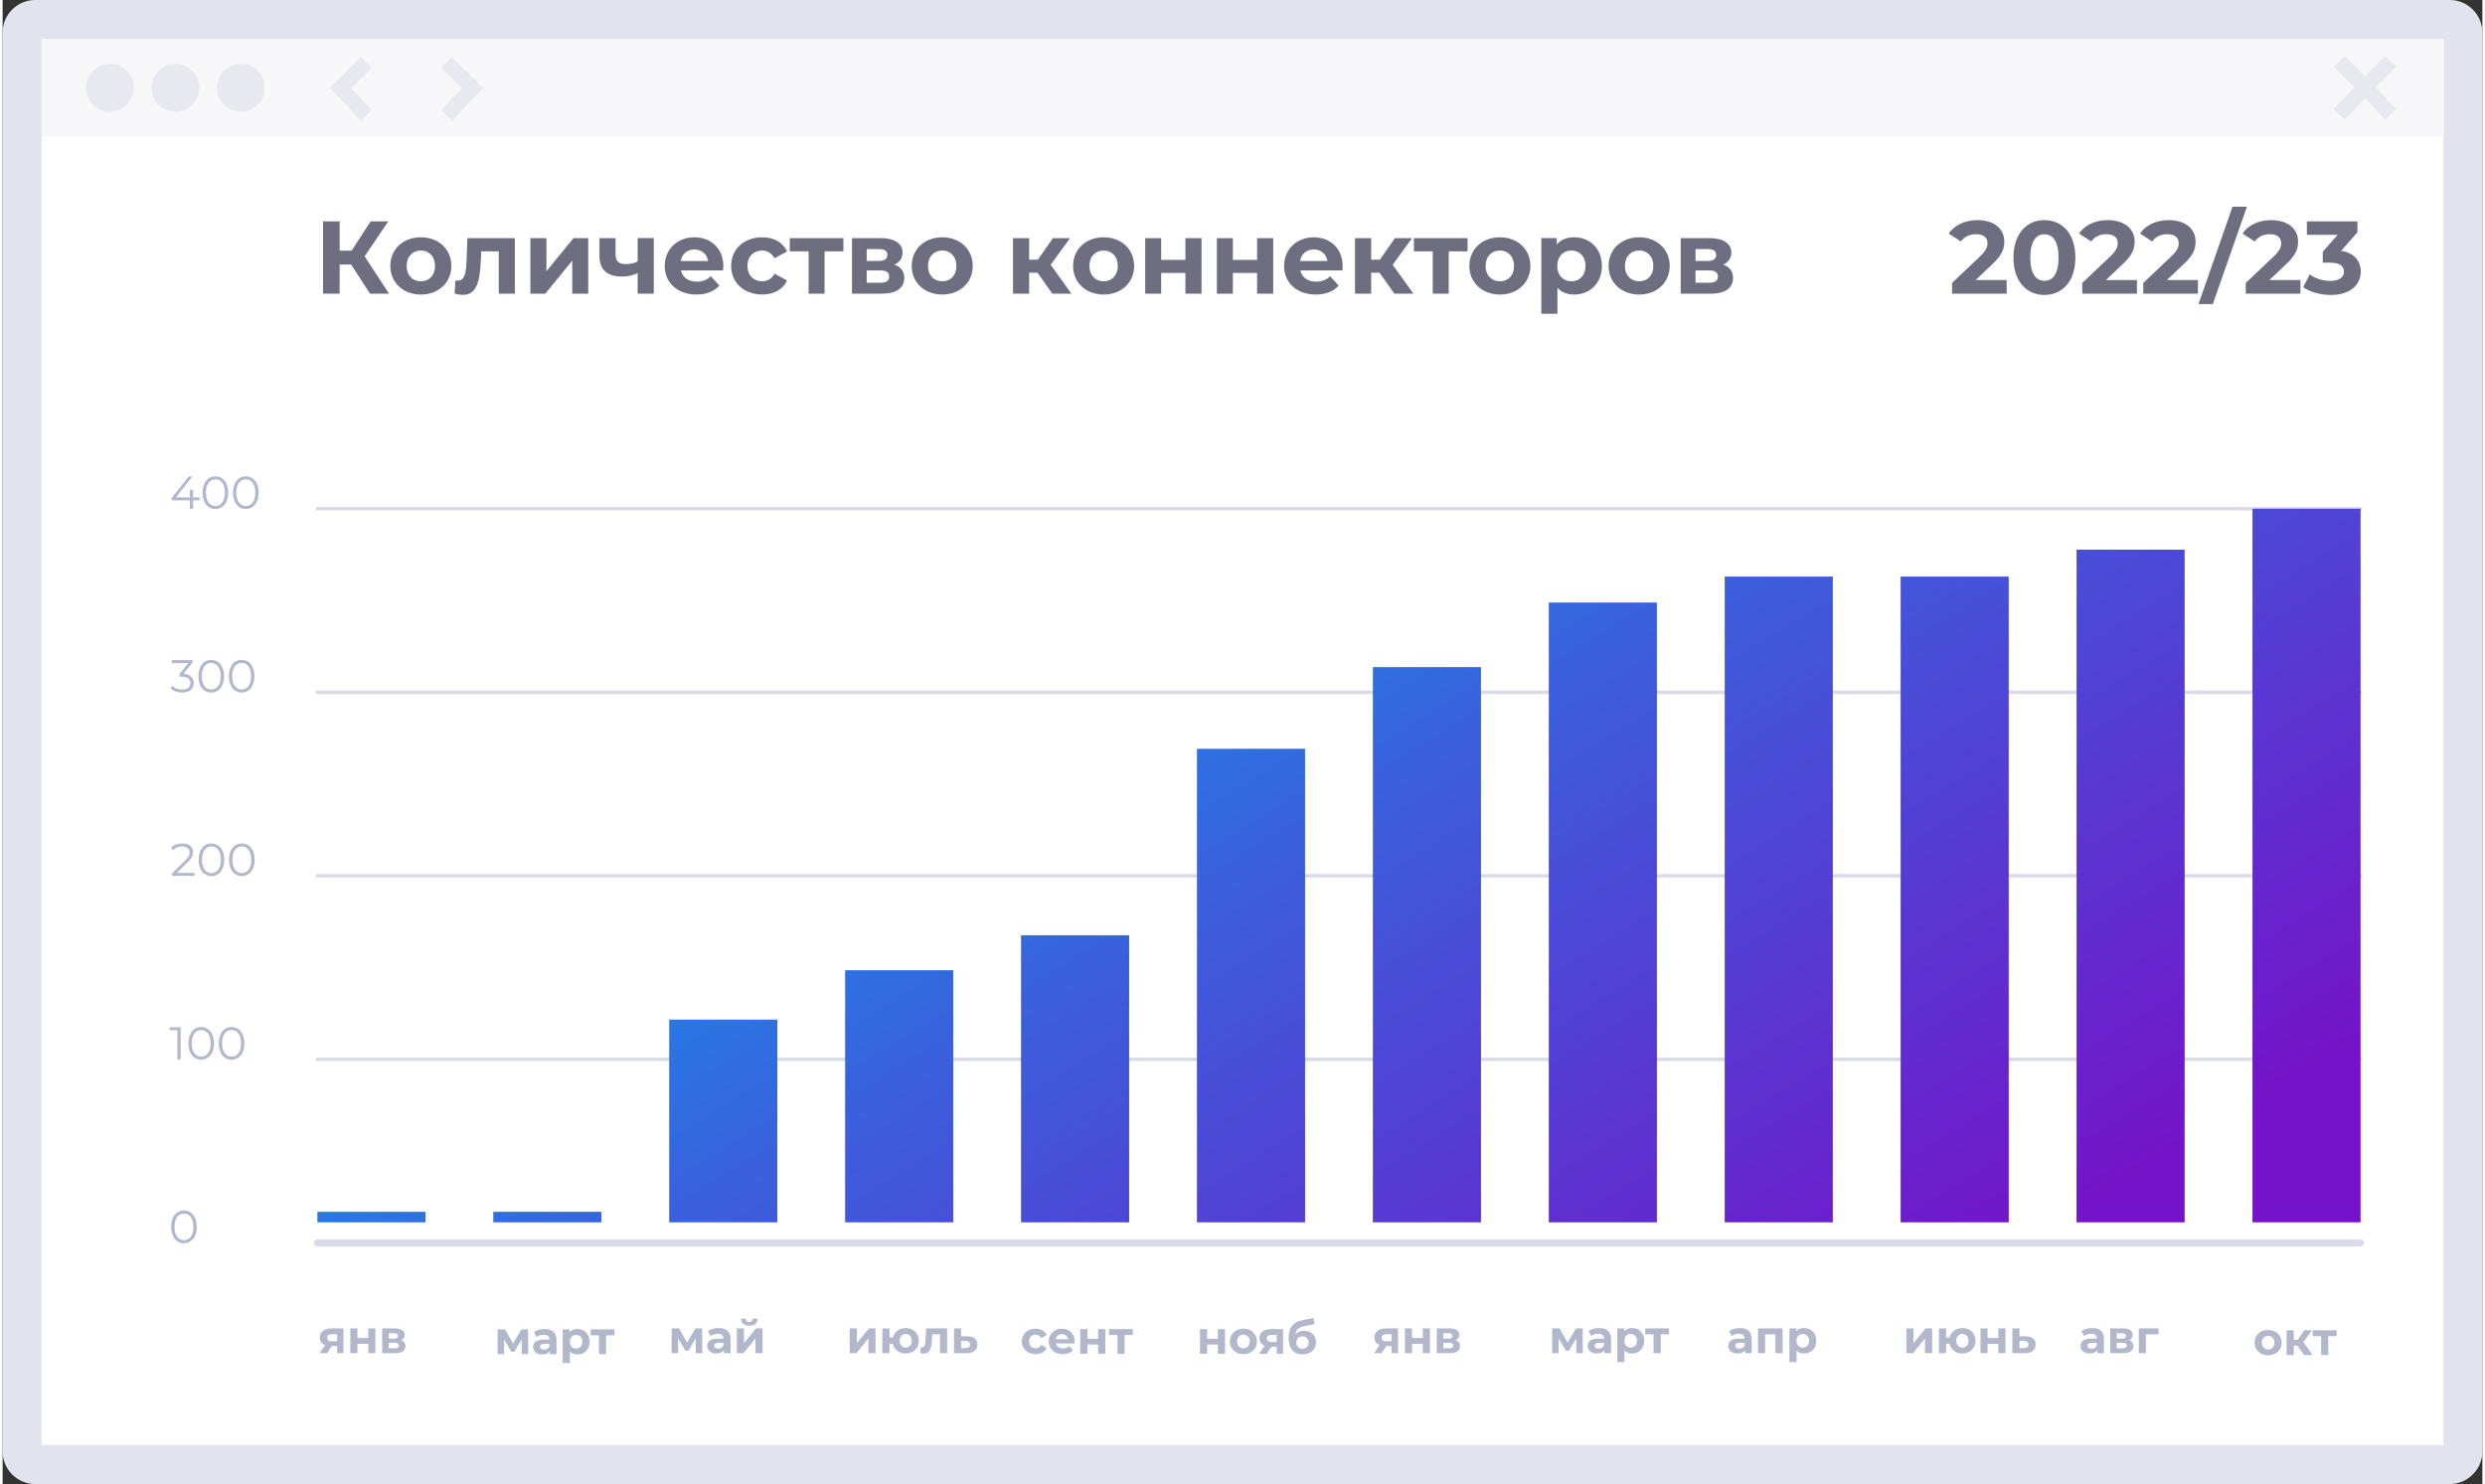 <?xml version="1.0" encoding="UTF-8"?> <!-- Creator: CorelDRAW 2020 (64-Bit) --> <svg xmlns="http://www.w3.org/2000/svg" xmlns:xlink="http://www.w3.org/1999/xlink" xmlns:xodm="http://www.corel.com/coreldraw/odm/2003" xml:space="preserve" width="360px" height="215px" style="shape-rendering:geometricPrecision; text-rendering:geometricPrecision; image-rendering:optimizeQuality; fill-rule:evenodd; clip-rule:evenodd" viewBox="0 0 358.32 214.45"><rect x="0" y="0" width="358.32" height="214.45" fill="#333333" stroke="none"/> <defs> <style type="text/css"> <![CDATA[ .str0 {stroke:#DADAEB;stroke-linecap:round;stroke-linejoin:round;stroke-miterlimit:22.926} .str1 {stroke:#DADAEB;stroke-width:0.5;stroke-linecap:round;stroke-linejoin:round;stroke-miterlimit:22.926} .fil5 {fill:none} .fil1 {fill:white} .fil4 {fill:#6F6D80;fill-rule:nonzero} .fil6 {fill:#B3B7CB;fill-rule:nonzero} .fil0 {fill:#E3E3ED;fill-rule:nonzero} .fil3 {fill:#E8E9EE;fill-rule:nonzero} .fil2 {fill:#F7F7FA;fill-rule:nonzero} .fil7 {fill:url(#id0)} ]]> </style> <linearGradient id="id0" gradientUnits="userSpaceOnUse" x1="227.28" y1="220.62" x2="129.08" y2="61.36"> <stop offset="0" style="stop-opacity:1; stop-color:#7413C9"></stop> <stop offset="0.569" style="stop-opacity:1; stop-color:#3A60DD"></stop> <stop offset="1" style="stop-opacity:1; stop-color:#00ADF2"></stop> </linearGradient> </defs> <g id="Слой_x0020_1">  <g id="_2718052261920"> <path class="fil0" d="M4.7 0l348.92 0c2.59,0 4.7,2.13 4.7,4.7l0 205.05c0,2.57 -2.13,4.7 -4.7,4.7l-348.92 0c-2.57,0 -4.7,-2.11 -4.7,-4.7l0 -205.05c0,-2.59 2.11,-4.7 4.7,-4.7z"></path> <polygon class="fil1" points="5.64,5.64 352.69,5.64 352.69,208.81 5.64,208.81 "></polygon> <polygon class="fil2" points="5.64,19.74 352.69,19.74 352.69,5.64 5.64,5.64 "></polygon> <path class="fil3" d="M18.98 12.69c0,-1.91 -1.55,-3.46 -3.46,-3.46 -1.91,0 -3.46,1.55 -3.46,3.46 0,1.91 1.55,3.46 3.46,3.46 1.91,0 3.46,-1.55 3.46,-3.46z"></path> <path class="fil3" d="M28.43 12.69c0,-1.91 -1.55,-3.46 -3.46,-3.46 -1.91,0 -3.46,1.55 -3.46,3.46 0,1.91 1.55,3.46 3.46,3.46 1.91,0 3.46,-1.55 3.46,-3.46z"></path> <path class="fil3" d="M37.88 12.69c0,-1.91 -1.54,-3.46 -3.46,-3.46 -1.91,0 -3.45,1.55 -3.45,3.46 0,1.91 1.54,3.46 3.45,3.46 1.92,0 3.46,-1.55 3.46,-3.46z"></path> <polygon class="fil3" points="53.34,9.8 50.37,12.76 53.35,15.91 51.74,17.43 47.28,12.71 51.78,8.23 "></polygon> <polygon class="fil3" points="345.88,9.66 342.91,12.62 345.89,15.77 344.29,17.29 341.37,14.2 338.44,17.29 336.84,15.77 339.82,12.62 336.85,9.66 338.41,8.09 341.37,11.03 344.32,8.09 "></polygon> <polygon class="fil3" points="63.38,9.8 66.35,12.76 63.37,15.91 64.97,17.43 69.44,12.71 64.94,8.23 "></polygon> <path class="fil4" d="M53.09 42.44l2.75 0 -3.53 -5.4 3.42 -5.05 -2.55 0 -2.75 4.23 -1.73 0 0 -4.23 -2.4 0 0 10.45 2.4 0 0 -4.21 1.67 0 2.72 4.21zm7.35 0.12c2.55,0 4.4,-1.72 4.4,-4.13 0,-2.42 -1.85,-4.14 -4.4,-4.14 -2.56,0 -4.42,1.72 -4.42,4.14 0,2.41 1.86,4.13 4.42,4.13zm0 -1.91c-1.17,0 -2.06,-0.83 -2.06,-2.22 0,-1.39 0.89,-2.23 2.06,-2.23 1.16,0 2.04,0.84 2.04,2.23 0,1.39 -0.88,2.22 -2.04,2.22zm6.72 -6.24l-0.12 3.23c-0.08,1.52 -0.17,2.91 -1.27,2.91 -0.1,0 -0.22,-0.02 -0.34,-0.03l-0.12 1.91c0.46,0.12 0.85,0.18 1.21,0.18 1.98,0 2.45,-2 2.57,-4.87l0.07 -1.42 2.53 0 0 6.12 2.33 0 0 -8.03 -6.86 0zm9.1 8.03l2.15 0 3.9 -4.78 0 4.78 2.31 0 0 -8.03 -2.13 0 -3.91 4.78 0 -4.78 -2.32 0 0 8.03zm15.5 -8.03l0 3.37c-0.52,0.26 -1.1,0.39 -1.72,0.39 -0.92,0 -1.47,-0.39 -1.47,-1.39l0 -2.37 -2.33 0 0 2.52c0,2.11 1.16,3.03 3.28,3.03 0.88,0 1.61,-0.19 2.24,-0.5l0 2.98 2.33 0 0 -8.03 -2.33 0zm12.38 4.05c0,-2.59 -1.82,-4.17 -4.18,-4.17 -2.45,0 -4.29,1.73 -4.29,4.14 0,2.39 1.81,4.13 4.59,4.13 1.44,0 2.56,-0.45 3.31,-1.3l-1.24 -1.34c-0.55,0.52 -1.16,0.78 -2.01,0.78 -1.23,0 -2.08,-0.62 -2.3,-1.62l6.07 0c0.02,-0.19 0.05,-0.44 0.05,-0.62zm-4.17 -2.41c1.05,0 1.81,0.66 1.97,1.67l-3.95 0c0.16,-1.02 0.92,-1.67 1.98,-1.67zm9.78 6.51c1.69,0 3.02,-0.74 3.6,-2.03l-1.81 -0.98c-0.43,0.77 -1.07,1.1 -1.8,1.1 -1.18,0 -2.11,-0.82 -2.11,-2.22 0,-1.41 0.93,-2.23 2.11,-2.23 0.73,0 1.37,0.35 1.8,1.11l1.81 -0.97c-0.58,-1.32 -1.91,-2.05 -3.6,-2.05 -2.61,0 -4.48,1.72 -4.48,4.14 0,2.41 1.87,4.13 4.48,4.13zm11.74 -8.15l-7.75 0 0 1.91 2.72 0 0 6.12 2.31 0 0 -6.12 2.72 0 0 -1.91zm7.37 3.84c0.75,-0.35 1.18,-0.96 1.18,-1.76 0,-1.32 -1.19,-2.08 -3.21,-2.08l-4.1 0 0 8.03 4.28 0c2.21,0 3.27,-0.86 3.27,-2.28 0,-0.96 -0.48,-1.6 -1.42,-1.91zm-4 -2.26l1.76 0c0.81,0 1.23,0.27 1.23,0.85 0,0.57 -0.42,0.87 -1.23,0.87l-1.76 0 0 -1.72zm1.96 4.87l-1.96 0 0 -1.78 2 0c0.85,0 1.24,0.29 1.24,0.9 0,0.6 -0.43,0.88 -1.28,0.88zm8.96 1.7c2.55,0 4.4,-1.72 4.4,-4.13 0,-2.42 -1.85,-4.14 -4.4,-4.14 -2.56,0 -4.42,1.72 -4.42,4.14 0,2.41 1.86,4.13 4.42,4.13zm0 -1.91c-1.17,0 -2.06,-0.83 -2.06,-2.22 0,-1.39 0.89,-2.23 2.06,-2.23 1.16,0 2.04,0.84 2.04,2.23 0,1.39 -0.88,2.22 -2.04,2.22zm15.91 1.79l2.75 0 -3 -4.18 2.8 -3.85 -2.47 0 -2.18 3.12 -1.26 0 0 -3.12 -2.33 0 0 8.03 2.33 0 0 -3.04 1.21 0 2.15 3.04zm7.41 0.12c2.55,0 4.4,-1.72 4.4,-4.13 0,-2.42 -1.85,-4.14 -4.4,-4.14 -2.56,0 -4.42,1.72 -4.42,4.14 0,2.41 1.86,4.13 4.42,4.13zm0 -1.91c-1.17,0 -2.06,-0.83 -2.06,-2.22 0,-1.39 0.89,-2.23 2.06,-2.23 1.16,0 2.04,0.84 2.04,2.23 0,1.39 -0.88,2.22 -2.04,2.22zm6 1.79l2.31 0 0 -3 3.5 0 0 3 2.33 0 0 -8.03 -2.33 0 0 3.14 -3.5 0 0 -3.14 -2.31 0 0 8.03zm10.36 0l2.31 0 0 -3 3.5 0 0 3 2.33 0 0 -8.03 -2.33 0 0 3.14 -3.5 0 0 -3.14 -2.31 0 0 8.03zm18.17 -3.98c0,-2.59 -1.82,-4.17 -4.18,-4.17 -2.45,0 -4.28,1.73 -4.28,4.14 0,2.39 1.8,4.13 4.58,4.13 1.45,0 2.57,-0.45 3.31,-1.3l-1.24 -1.34c-0.55,0.52 -1.16,0.78 -2.01,0.78 -1.23,0 -2.08,-0.62 -2.3,-1.62l6.08 0c0.01,-0.19 0.04,-0.44 0.04,-0.62zm-4.17 -2.41c1.05,0 1.81,0.66 1.98,1.67l-3.96 0c0.16,-1.02 0.92,-1.67 1.98,-1.67zm11.65 6.39l2.75 0 -3 -4.18 2.8 -3.85 -2.47 0 -2.18 3.12 -1.26 0 0 -3.12 -2.33 0 0 8.03 2.33 0 0 -3.04 1.21 0 2.15 3.04zm10.57 -8.03l-7.75 0 0 1.91 2.72 0 0 6.12 2.31 0 0 -6.12 2.72 0 0 -1.91zm4.68 8.15c2.55,0 4.4,-1.72 4.4,-4.13 0,-2.42 -1.85,-4.14 -4.4,-4.14 -2.56,0 -4.42,1.72 -4.42,4.14 0,2.41 1.86,4.13 4.42,4.13zm0 -1.91c-1.17,0 -2.07,-0.83 -2.07,-2.22 0,-1.39 0.9,-2.23 2.07,-2.23 1.16,0 2.04,0.84 2.04,2.23 0,1.39 -0.88,2.22 -2.04,2.22zm10.73 -6.36c-1.07,0 -1.94,0.34 -2.52,1.05l0 -0.93 -2.23 0 0 10.93 2.33 0 0 -3.75c0.6,0.66 1.42,0.97 2.42,0.97 2.25,0 4,-1.61 4,-4.13 0,-2.53 -1.75,-4.14 -4,-4.14zm-0.4 6.36c-1.17,0 -2.05,-0.83 -2.05,-2.22 0,-1.39 0.88,-2.23 2.05,-2.23 1.16,0 2.04,0.84 2.04,2.23 0,1.39 -0.88,2.22 -2.04,2.22zm9.79 1.91c2.55,0 4.41,-1.72 4.41,-4.13 0,-2.42 -1.86,-4.14 -4.41,-4.14 -2.55,0 -4.42,1.72 -4.42,4.14 0,2.41 1.87,4.13 4.42,4.13zm0 -1.91c-1.16,0 -2.06,-0.83 -2.06,-2.22 0,-1.39 0.9,-2.23 2.06,-2.23 1.17,0 2.05,0.84 2.05,2.23 0,1.39 -0.88,2.22 -2.05,2.22zm12.14 -2.4c0.75,-0.35 1.18,-0.96 1.18,-1.76 0,-1.32 -1.2,-2.08 -3.21,-2.08l-4.11 0 0 8.03 4.29 0c2.21,0 3.27,-0.86 3.27,-2.28 0,-0.96 -0.48,-1.6 -1.42,-1.91zm-4 -2.26l1.76 0c0.81,0 1.22,0.27 1.22,0.85 0,0.57 -0.41,0.87 -1.22,0.87l-1.76 0 0 -1.72zm1.95 4.87l-1.95 0 0 -1.78 2 0c0.85,0 1.24,0.29 1.24,0.9 0,0.6 -0.43,0.88 -1.29,0.88z"></path> <path class="fil4" d="M285.09 40.47l2.4 -2.27c1.47,-1.36 1.75,-2.28 1.75,-3.3 0,-1.89 -1.55,-3.09 -3.88,-3.09 -1.88,0 -3.35,0.76 -4.15,1.94l1.76 1.14c0.51,-0.7 1.27,-1.05 2.17,-1.05 1.1,0 1.67,0.48 1.67,1.3 0,0.51 -0.17,1.05 -1.09,1.93l-4.03 3.81 0 1.56 7.89 0 0 -1.97 -4.49 0zm9.94 2.15c2.59,0 4.48,-1.95 4.48,-5.4 0,-3.45 -1.89,-5.41 -4.48,-5.41 -2.56,0 -4.47,1.96 -4.47,5.41 0,3.45 1.91,5.4 4.47,5.4zm0 -2.04c-1.19,0 -2.03,-0.99 -2.03,-3.36 0,-2.38 0.84,-3.36 2.03,-3.36 1.21,0 2.05,0.98 2.05,3.36 0,2.37 -0.84,3.36 -2.05,3.36zm8.89 -0.11l2.4 -2.27c1.46,-1.36 1.75,-2.28 1.75,-3.3 0,-1.89 -1.55,-3.09 -3.88,-3.09 -1.88,0 -3.35,0.76 -4.15,1.94l1.76 1.14c0.51,-0.7 1.27,-1.05 2.16,-1.05 1.11,0 1.67,0.48 1.67,1.3 0,0.51 -0.16,1.05 -1.09,1.93l-4.03 3.81 0 1.56 7.9 0 0 -1.97 -4.49 0zm8.81 0l2.4 -2.27c1.46,-1.36 1.75,-2.28 1.75,-3.3 0,-1.89 -1.56,-3.09 -3.88,-3.09 -1.89,0 -3.35,0.76 -4.15,1.94l1.76 1.14c0.5,-0.7 1.27,-1.05 2.16,-1.05 1.11,0 1.67,0.48 1.67,1.3 0,0.51 -0.16,1.05 -1.09,1.93l-4.03 3.81 0 1.56 7.9 0 0 -1.97 -4.49 0zm4.57 3.47l2.07 0 4.93 -14.07 -2.08 0 -4.92 14.07zm10.24 -3.47l2.4 -2.27c1.46,-1.36 1.75,-2.28 1.75,-3.3 0,-1.89 -1.55,-3.09 -3.88,-3.09 -1.88,0 -3.35,0.76 -4.15,1.94l1.76 1.14c0.51,-0.7 1.27,-1.05 2.16,-1.05 1.11,0 1.67,0.48 1.67,1.3 0,0.51 -0.16,1.05 -1.09,1.93l-4.03 3.81 0 1.56 7.9 0 0 -1.97 -4.49 0zm10.37 -4.22l2.36 -2.69 0 -1.57 -7.31 0 0 1.94 4.45 0 -2.15 2.44 0 1.59 1.1 0c1.38,0 1.96,0.5 1.96,1.29 0,0.85 -0.75,1.34 -1.96,1.34 -1.09,0 -2.19,-0.34 -2.98,-0.94l-0.95 1.85c1.02,0.72 2.53,1.12 3.99,1.12 2.97,0 4.33,-1.61 4.33,-3.37 0,-1.54 -0.95,-2.71 -2.84,-3z"></path> <line class="fil5 str0" x1="45.48" y1="179.61" x2="340.72" y2="179.61"></line> <line class="fil5 str1" x1="45.48" y1="153.08" x2="340.72" y2="153.08"></line> <line class="fil5 str1" x1="45.48" y1="126.56" x2="340.72" y2="126.56"></line> <line class="fil5 str1" x1="45.48" y1="100.04" x2="340.72" y2="100.04"></line> <line class="fil5 str1" x1="45.48" y1="73.51" x2="340.72" y2="73.51"></line> <path class="fil6" d="M47.55 191.96c-1.05,0 -1.71,0.46 -1.71,1.31 0,0.53 0.27,0.9 0.76,1.09l-0.81 1.17 1.1 0 0.68 -1.02 0.76 0 0 1.02 0.92 0 0 -3.57 -1.7 0zm0.02 0.84l0.76 0 0 1.02 -0.78 0c-0.43,0 -0.65,-0.15 -0.65,-0.51 0,-0.36 0.23,-0.51 0.67,-0.51zm2.67 2.73l1.03 0 0 -1.33 1.56 0 0 1.33 1.03 0 0 -3.57 -1.03 0 0 1.39 -1.56 0 0 -1.39 -1.03 0 0 3.57zm7.34 -1.86c0.33,-0.16 0.52,-0.43 0.52,-0.79 0,-0.58 -0.53,-0.92 -1.43,-0.92l-1.82 0 0 3.57 1.9 0c0.99,0 1.46,-0.38 1.46,-1.02 0,-0.42 -0.21,-0.7 -0.63,-0.84zm-1.78 -1.01l0.78 0c0.36,0 0.55,0.12 0.55,0.38 0,0.25 -0.19,0.39 -0.55,0.39l-0.78 0 0 -0.77zm0.87 2.17l-0.87 0 0 -0.79 0.89 0c0.38,0 0.55,0.12 0.55,0.4 0,0.26 -0.19,0.39 -0.57,0.39z"></path> <path class="fil6" d="M75.94 195.67l-0.01 -3.57 -0.97 0 -1.21 2.06 -1.14 -2.06 -1.09 0 0 3.57 0.94 0 0 -2.14 1.04 1.8 0.44 0 1.07 -1.8 0 2.14 0.93 0zm2.38 -3.62c-0.57,0 -1.15,0.15 -1.54,0.43l0.37 0.72c0.26,-0.2 0.65,-0.33 1.03,-0.33 0.56,0 0.82,0.26 0.82,0.7l-0.82 0c-1.09,0 -1.53,0.44 -1.53,1.07 0,0.62 0.49,1.08 1.33,1.08 0.53,0 0.9,-0.17 1.09,-0.49l0 0.44 0.97 0 0 -2.04c0,-1.08 -0.63,-1.58 -1.72,-1.58zm-0.08 2.98c-0.37,0 -0.58,-0.18 -0.58,-0.43 0,-0.24 0.15,-0.42 0.63,-0.42l0.71 0 0 0.36c-0.12,0.33 -0.42,0.49 -0.76,0.49zm4.8 -2.98c-0.47,0 -0.86,0.15 -1.12,0.46l0 -0.41 -0.99 0 0 4.86 1.04 0 0 -1.67c0.26,0.29 0.63,0.43 1.07,0.43 1.01,0 1.78,-0.71 1.78,-1.83 0,-1.13 -0.77,-1.84 -1.78,-1.84zm-0.18 2.82c-0.51,0 -0.9,-0.37 -0.9,-0.98 0,-0.62 0.39,-0.99 0.9,-0.99 0.52,0 0.91,0.37 0.91,0.99 0,0.61 -0.39,0.98 -0.91,0.98zm5.55 -2.77l-3.44 0 0 0.85 1.2 0 0 2.72 1.03 0 0 -2.72 1.21 0 0 -0.85z"></path> <path class="fil6" d="M101.1 195.53l-0.02 -3.57 -0.96 0 -1.22 2.06 -1.14 -2.06 -1.08 0 0 3.57 0.93 0 0 -2.14 1.05 1.8 0.43 0 1.07 -1.8 0 2.14 0.94 0zm2.37 -3.62c-0.57,0 -1.15,0.15 -1.54,0.43l0.38 0.72c0.25,-0.2 0.65,-0.33 1.02,-0.33 0.56,0 0.83,0.26 0.83,0.7l-0.83 0c-1.08,0 -1.53,0.44 -1.53,1.07 0,0.62 0.5,1.08 1.33,1.08 0.53,0 0.9,-0.17 1.09,-0.49l0 0.44 0.97 0 0 -2.04c0,-1.08 -0.63,-1.58 -1.72,-1.58zm-0.08 2.98c-0.36,0 -0.58,-0.18 -0.58,-0.43 0,-0.24 0.15,-0.42 0.64,-0.42l0.71 0 0 0.36c-0.12,0.33 -0.42,0.49 -0.77,0.49zm4.5 -3.32c0.77,0 1.17,-0.33 1.18,-1.02l-0.69 0c0,0.3 -0.18,0.49 -0.5,0.49 -0.33,0 -0.48,-0.19 -0.49,-0.49l-0.68 0c0.01,0.69 0.4,1.02 1.18,1.02zm-1.8 3.96l0.96 0 1.73 -2.12 0 2.12 1.03 0 0 -3.57 -0.95 0 -1.74 2.12 0 -2.12 -1.03 0 0 3.57z"></path> <path class="fil6" d="M122.41 195.53l0.96 0 1.73 -2.12 0 2.12 1.03 0 0 -3.57 -0.95 0 -1.74 2.12 0 -2.12 -1.03 0 0 3.57zm8.09 -3.62c-0.94,0 -1.65,0.54 -1.85,1.36l-0.5 0 0 -1.31 -1.03 0 0 3.57 1.03 0 0 -1.36 0.49 0c0.18,0.84 0.9,1.41 1.86,1.41 1.1,0 1.9,-0.76 1.9,-1.83 0,-1.09 -0.8,-1.84 -1.9,-1.84zm0 2.82c-0.5,0 -0.88,-0.37 -0.88,-0.98 0,-0.63 0.38,-0.99 0.88,-0.99 0.49,0 0.87,0.36 0.87,0.99 0,0.61 -0.38,0.98 -0.87,0.98zm2.93 -2.77l-0.05 1.43c-0.03,0.68 -0.07,1.3 -0.57,1.3 -0.04,0 -0.09,-0.01 -0.15,-0.02l-0.05 0.85c0.2,0.06 0.38,0.08 0.54,0.08 0.88,0 1.09,-0.89 1.14,-2.16l0.03 -0.63 1.13 0 0 2.72 1.03 0 0 -3.57 -3.05 0zm5.98 1.14l-0.9 0 0 -1.14 -1.03 0 0 3.57 1.79 0.01c0.99,0 1.58,-0.46 1.58,-1.25 0,-0.75 -0.51,-1.18 -1.44,-1.19zm-0.23 1.7l-0.67 0 0 -1.03 0.67 0c0.39,0.01 0.61,0.16 0.61,0.51 0,0.35 -0.22,0.53 -0.61,0.52z"></path> <path class="fil6" d="M173.02 195.63l1.03 0 0 -1.34 1.55 0 0 1.34 1.03 0 0 -3.57 -1.03 0 0 1.39 -1.55 0 0 -1.39 -1.03 0 0 3.57zm6.27 0.05c1.14,0 1.96,-0.76 1.96,-1.84 0,-1.07 -0.82,-1.84 -1.96,-1.84 -1.13,0 -1.96,0.77 -1.96,1.84 0,1.08 0.83,1.84 1.96,1.84zm0 -0.85c-0.51,0 -0.91,-0.37 -0.91,-0.99 0,-0.61 0.4,-0.99 0.91,-0.99 0.52,0 0.91,0.38 0.91,0.99 0,0.62 -0.39,0.99 -0.91,0.99zm4.03 -2.77c-1.05,0 -1.71,0.46 -1.71,1.31 0,0.53 0.27,0.9 0.76,1.09l-0.81 1.17 1.1 0 0.68 -1.02 0.76 0 0 1.02 0.92 0 0 -3.57 -1.7 0zm0.02 0.84l0.76 0 0 1.02 -0.78 0c-0.43,0 -0.65,-0.16 -0.65,-0.52 0,-0.35 0.23,-0.5 0.67,-0.5zm4.74 -0.6c-0.53,0 -0.96,0.2 -1.27,0.53 0.07,-0.69 0.44,-1.03 1.25,-1.19l1.5 -0.3 -0.14 -0.89 -1.69 0.34c-1.31,0.27 -1.91,1.14 -1.91,2.55 0,1.59 0.79,2.37 2.01,2.37 1.13,0 1.95,-0.69 1.95,-1.73 0,-1.01 -0.67,-1.68 -1.7,-1.68zm-0.25 2.6c-0.52,0 -0.89,-0.37 -0.89,-0.91 0,-0.55 0.36,-0.88 0.89,-0.88 0.53,0 0.88,0.33 0.88,0.88 0,0.52 -0.33,0.91 -0.88,0.91z"></path> <path class="fil6" d="M199.93 191.96c-1.05,0 -1.71,0.46 -1.71,1.31 0,0.53 0.28,0.9 0.77,1.09l-0.82 1.17 1.1 0 0.68 -1.02 0.76 0 0 1.02 0.92 0 0 -3.57 -1.7 0zm0.02 0.84l0.76 0 0 1.02 -0.77 0c-0.44,0 -0.66,-0.15 -0.66,-0.51 0,-0.36 0.24,-0.51 0.67,-0.51zm2.68 2.73l1.03 0 0 -1.33 1.55 0 0 1.33 1.04 0 0 -3.57 -1.04 0 0 1.39 -1.55 0 0 -1.39 -1.03 0 0 3.57zm7.33 -1.86c0.33,-0.16 0.53,-0.43 0.53,-0.79 0,-0.58 -0.54,-0.92 -1.43,-0.92l-1.83 0 0 3.57 1.91 0c0.98,0 1.45,-0.38 1.45,-1.02 0,-0.42 -0.21,-0.7 -0.63,-0.84zm-1.78 -1.01l0.79 0c0.35,0 0.54,0.12 0.54,0.38 0,0.25 -0.19,0.39 -0.54,0.39l-0.79 0 0 -0.77zm0.87 2.17l-0.87 0 0 -0.79 0.89 0c0.38,0 0.55,0.12 0.55,0.4 0,0.26 -0.19,0.39 -0.57,0.39z"></path> <path class="fil6" d="M228.33 195.53l-0.02 -3.57 -0.96 0 -1.22 2.06 -1.14 -2.06 -1.08 0 0 3.57 0.93 0 0 -2.14 1.05 1.8 0.43 0 1.07 -1.8 0 2.14 0.94 0zm2.37 -3.62c-0.57,0 -1.15,0.15 -1.54,0.43l0.38 0.72c0.25,-0.2 0.65,-0.33 1.02,-0.33 0.56,0 0.83,0.26 0.83,0.7l-0.83 0c-1.08,0 -1.53,0.44 -1.53,1.07 0,0.62 0.5,1.08 1.33,1.08 0.53,0 0.9,-0.17 1.09,-0.49l0 0.44 0.97 0 0 -2.04c0,-1.08 -0.63,-1.58 -1.72,-1.58zm-0.08 2.98c-0.36,0 -0.58,-0.18 -0.58,-0.43 0,-0.24 0.15,-0.42 0.64,-0.42l0.71 0 0 0.36c-0.12,0.33 -0.42,0.49 -0.77,0.49zm4.81 -2.98c-0.48,0 -0.86,0.15 -1.12,0.46l0 -0.41 -0.99 0 0 4.86 1.03 0 0 -1.67c0.27,0.29 0.63,0.43 1.08,0.43 1,0 1.78,-0.71 1.78,-1.83 0,-1.13 -0.78,-1.84 -1.78,-1.84zm-0.18 2.82c-0.52,0 -0.91,-0.37 -0.91,-0.98 0,-0.62 0.39,-0.99 0.91,-0.99 0.52,0 0.91,0.37 0.91,0.99 0,0.61 -0.39,0.98 -0.91,0.98zm5.54 -2.77l-3.44 0 0 0.85 1.21 0 0 2.72 1.03 0 0 -2.72 1.2 0 0 -0.85z"></path> <path class="fil6" d="M251.03 191.91c-0.57,0 -1.15,0.15 -1.54,0.43l0.37 0.72c0.26,-0.2 0.65,-0.33 1.03,-0.33 0.55,0 0.82,0.26 0.82,0.7l-0.82 0c-1.09,0 -1.54,0.44 -1.54,1.07 0,0.62 0.5,1.08 1.34,1.08 0.52,0 0.89,-0.17 1.09,-0.49l0 0.44 0.96 0 0 -2.04c0,-1.08 -0.63,-1.58 -1.71,-1.58zm-0.08 2.98c-0.37,0 -0.59,-0.18 -0.59,-0.43 0,-0.24 0.15,-0.42 0.64,-0.42l0.71 0 0 0.36c-0.12,0.33 -0.42,0.49 -0.76,0.49zm2.7 -2.93l0 3.57 1.02 0 0 -2.72 1.49 0 0 2.72 1.04 0 0 -3.57 -3.55 0zm6.64 -0.05c-0.47,0 -0.86,0.15 -1.12,0.46l0 -0.41 -0.98 0 0 4.86 1.03 0 0 -1.67c0.27,0.29 0.63,0.43 1.07,0.43 1.01,0 1.78,-0.71 1.78,-1.83 0,-1.13 -0.77,-1.84 -1.78,-1.84zm-0.17 2.82c-0.52,0 -0.91,-0.37 -0.91,-0.98 0,-0.62 0.39,-0.99 0.91,-0.99 0.51,0 0.9,0.37 0.9,0.99 0,0.61 -0.39,0.98 -0.9,0.98z"></path> <path class="fil6" d="M275.09 195.53l0.96 0 1.73 -2.12 0 2.12 1.03 0 0 -3.57 -0.95 0 -1.74 2.12 0 -2.12 -1.03 0 0 3.57zm8.09 -3.62c-0.94,0 -1.65,0.54 -1.85,1.36l-0.5 0 0 -1.31 -1.03 0 0 3.57 1.03 0 0 -1.36 0.49 0c0.18,0.84 0.91,1.41 1.86,1.41 1.1,0 1.9,-0.76 1.9,-1.83 0,-1.09 -0.8,-1.84 -1.9,-1.84zm0 2.82c-0.5,0 -0.88,-0.37 -0.88,-0.98 0,-0.63 0.38,-0.99 0.88,-0.99 0.49,0 0.88,0.36 0.88,0.99 0,0.61 -0.39,0.98 -0.88,0.98zm2.62 0.8l1.02 0 0 -1.33 1.56 0 0 1.33 1.03 0 0 -3.57 -1.03 0 0 1.39 -1.56 0 0 -1.39 -1.02 0 0 3.57zm6.53 -2.43l-0.9 0 0 -1.14 -1.03 0 0 3.57 1.79 0.01c1,0 1.58,-0.46 1.58,-1.25 0,-0.75 -0.5,-1.18 -1.44,-1.19zm-0.23 1.7l-0.67 0 0 -1.03 0.67 0c0.4,0.01 0.62,0.16 0.62,0.51 0,0.35 -0.22,0.53 -0.62,0.52z"></path> <path class="fil6" d="M301.93 191.91c-0.57,0 -1.15,0.15 -1.54,0.43l0.37 0.72c0.26,-0.2 0.65,-0.33 1.03,-0.33 0.55,0 0.82,0.26 0.82,0.7l-0.82 0c-1.09,0 -1.54,0.44 -1.54,1.07 0,0.62 0.5,1.08 1.34,1.08 0.52,0 0.89,-0.17 1.09,-0.49l0 0.44 0.96 0 0 -2.04c0,-1.08 -0.63,-1.58 -1.71,-1.58zm-0.08 2.98c-0.37,0 -0.59,-0.18 -0.59,-0.43 0,-0.24 0.15,-0.42 0.64,-0.42l0.71 0 0 0.36c-0.12,0.33 -0.42,0.49 -0.76,0.49zm5.42 -1.22c0.33,-0.16 0.53,-0.43 0.53,-0.79 0,-0.58 -0.53,-0.92 -1.43,-0.92l-1.82 0 0 3.57 1.9 0c0.98,0 1.45,-0.38 1.45,-1.02 0,-0.42 -0.21,-0.7 -0.63,-0.84zm-1.78 -1.01l0.79 0c0.36,0 0.54,0.12 0.54,0.38 0,0.25 -0.18,0.39 -0.54,0.39l-0.79 0 0 -0.77zm0.87 2.17l-0.87 0 0 -0.79 0.89 0c0.38,0 0.55,0.12 0.55,0.4 0,0.26 -0.19,0.39 -0.57,0.39zm5.17 -2.87l-2.86 0 0 3.57 1.03 0 0 -2.72 1.83 0 0 -0.85z"></path> <path class="fil6" d="M327.37 195.85c1.13,0 1.95,-0.76 1.95,-1.84 0,-1.07 -0.82,-1.83 -1.95,-1.83 -1.14,0 -1.97,0.76 -1.97,1.83 0,1.08 0.83,1.84 1.97,1.84zm0 -0.85c-0.52,0 -0.92,-0.37 -0.92,-0.99 0,-0.61 0.4,-0.98 0.92,-0.98 0.51,0 0.9,0.37 0.9,0.98 0,0.62 -0.39,0.99 -0.9,0.99zm5.19 0.8l1.22 0 -1.33 -1.86 1.24 -1.71 -1.1 0 -0.97 1.39 -0.55 0 0 -1.39 -1.04 0 0 3.57 1.04 0 0 -1.35 0.53 0 0.96 1.35zm4.7 -3.57l-3.45 0 0 0.85 1.21 0 0 2.72 1.03 0 0 -2.72 1.21 0 0 -0.85z"></path> <path class="fil6" d="M149.27 195.68c0.75,0 1.34,-0.33 1.6,-0.9l-0.8 -0.44c-0.2,0.35 -0.48,0.49 -0.81,0.49 -0.52,0 -0.93,-0.36 -0.93,-0.99 0,-0.62 0.41,-0.99 0.93,-0.99 0.33,0 0.61,0.16 0.81,0.49l0.8 -0.43c-0.26,-0.58 -0.85,-0.91 -1.6,-0.91 -1.16,0 -1.99,0.77 -1.99,1.84 0,1.08 0.83,1.84 1.99,1.84zm5.65 -1.82c0,-1.15 -0.81,-1.86 -1.85,-1.86 -1.09,0 -1.91,0.77 -1.91,1.84 0,1.06 0.8,1.84 2.04,1.84 0.64,0 1.14,-0.2 1.47,-0.58l-0.55 -0.59c-0.25,0.23 -0.52,0.34 -0.9,0.34 -0.54,0 -0.92,-0.27 -1.02,-0.72l2.7 0c0.01,-0.08 0.02,-0.19 0.02,-0.27zm-1.85 -1.07c0.47,0 0.8,0.29 0.88,0.74l-1.76 0c0.07,-0.46 0.41,-0.74 0.88,-0.74zm2.65 2.84l1.03 0 0 -1.34 1.55 0 0 1.34 1.04 0 0 -3.57 -1.04 0 0 1.39 -1.55 0 0 -1.39 -1.03 0 0 3.57zm7.6 -3.57l-3.44 0 0 0.85 1.21 0 0 2.72 1.03 0 0 -2.72 1.2 0 0 -0.85z"></path> <path class="fil6" d="M26.2 179.65c1.08,0 1.86,-0.89 1.86,-2.36 0,-1.48 -0.78,-2.37 -1.86,-2.37 -1.07,0 -1.85,0.89 -1.85,2.37 0,1.47 0.78,2.36 1.85,2.36zm0 -0.44c-0.81,0 -1.36,-0.68 -1.36,-1.92 0,-1.25 0.55,-1.93 1.36,-1.93 0.81,0 1.37,0.68 1.37,1.93 0,1.24 -0.56,1.92 -1.37,1.92z"></path> <path class="fil6" d="M24.16 148.44l0 0.42 1.09 0 0 4.22 0.48 0 0 -4.64 -1.57 0zm4.53 4.68c1.07,0 1.86,-0.88 1.86,-2.36 0,-1.48 -0.79,-2.36 -1.86,-2.36 -1.07,0 -1.85,0.88 -1.85,2.36 0,1.48 0.78,2.36 1.85,2.36zm0 -0.43c-0.81,0 -1.37,-0.69 -1.37,-1.93 0,-1.24 0.56,-1.92 1.37,-1.92 0.81,0 1.37,0.68 1.37,1.92 0,1.24 -0.56,1.93 -1.37,1.93zm4.39 0.43c1.08,0 1.86,-0.88 1.86,-2.36 0,-1.48 -0.78,-2.36 -1.86,-2.36 -1.07,0 -1.85,0.88 -1.85,2.36 0,1.48 0.78,2.36 1.85,2.36zm0 -0.43c-0.81,0 -1.36,-0.69 -1.36,-1.93 0,-1.24 0.55,-1.92 1.36,-1.92 0.81,0 1.37,0.68 1.37,1.92 0,1.24 -0.56,1.93 -1.37,1.93z"></path> <path class="fil6" d="M26.13 97.38l1.31 -1.65 0 -0.34 -2.98 0 0 0.43 2.37 0 -1.28 1.61 0 0.35 0.33 0c0.86,0 1.25,0.37 1.25,0.93 0,0.57 -0.42,0.93 -1.19,0.93 -0.61,0 -1.14,-0.23 -1.44,-0.54l-0.23 0.38c0.36,0.37 1,0.6 1.67,0.6 1.12,0 1.68,-0.6 1.68,-1.37 0,-0.75 -0.49,-1.27 -1.49,-1.33zm4.01 2.7c1.08,0 1.86,-0.88 1.86,-2.36 0,-1.48 -0.78,-2.37 -1.86,-2.37 -1.07,0 -1.85,0.89 -1.85,2.37 0,1.48 0.78,2.36 1.85,2.36zm0 -0.44c-0.8,0 -1.36,-0.68 -1.36,-1.92 0,-1.24 0.56,-1.93 1.36,-1.93 0.81,0 1.37,0.69 1.37,1.93 0,1.24 -0.56,1.92 -1.37,1.92zm4.4 0.44c1.07,0 1.85,-0.88 1.85,-2.36 0,-1.48 -0.78,-2.37 -1.85,-2.37 -1.08,0 -1.85,0.89 -1.85,2.37 0,1.48 0.77,2.36 1.85,2.36zm0 -0.44c-0.81,0 -1.37,-0.68 -1.37,-1.92 0,-1.24 0.56,-1.93 1.37,-1.93 0.81,0 1.36,0.69 1.36,1.93 0,1.24 -0.55,1.92 -1.36,1.92z"></path> <path class="fil6" d="M28.46 71.87l-0.93 0 0 -1.07 -0.47 0 0 1.07 -2.01 0 2.37 -3 -0.53 0 -2.46 3.08 0 0.35 2.62 0 0 1.22 0.48 0 0 -1.22 0.93 0 0 -0.43zm2.29 1.69c1.07,0 1.85,-0.89 1.85,-2.37 0,-1.48 -0.78,-2.36 -1.85,-2.36 -1.08,0 -1.86,0.88 -1.86,2.36 0,1.48 0.78,2.37 1.86,2.37zm0 -0.44c-0.81,0 -1.37,-0.69 -1.37,-1.93 0,-1.24 0.56,-1.92 1.37,-1.92 0.81,0 1.36,0.68 1.36,1.92 0,1.24 -0.55,1.93 -1.36,1.93zm4.39 0.44c1.07,0 1.86,-0.89 1.86,-2.37 0,-1.48 -0.79,-2.36 -1.86,-2.36 -1.08,0 -1.85,0.88 -1.85,2.36 0,1.48 0.77,2.37 1.85,2.37zm0 -0.44c-0.81,0 -1.37,-0.69 -1.37,-1.93 0,-1.24 0.56,-1.92 1.37,-1.92 0.81,0 1.37,0.68 1.37,1.92 0,1.24 -0.56,1.93 -1.37,1.93z"></path> <path class="fil6" d="M25.17 126.14l1.58 -1.56c0.62,-0.61 0.76,-1.01 0.76,-1.45 0,-0.78 -0.6,-1.25 -1.54,-1.25 -0.71,0 -1.29,0.24 -1.64,0.66l0.33 0.29c0.31,-0.35 0.73,-0.52 1.27,-0.52 0.71,0 1.09,0.34 1.09,0.87 0,0.32 -0.1,0.63 -0.62,1.15l-1.93 1.89 0 0.34 3.25 0 0 -0.42 -2.55 0zm5 0.46c1.08,0 1.86,-0.88 1.86,-2.36 0,-1.48 -0.78,-2.36 -1.86,-2.36 -1.07,0 -1.85,0.88 -1.85,2.36 0,1.48 0.78,2.36 1.85,2.36zm0 -0.44c-0.81,0 -1.36,-0.68 -1.36,-1.92 0,-1.24 0.55,-1.93 1.36,-1.93 0.81,0 1.37,0.69 1.37,1.93 0,1.24 -0.56,1.92 -1.37,1.92zm4.39 0.44c1.08,0 1.86,-0.88 1.86,-2.36 0,-1.48 -0.78,-2.36 -1.86,-2.36 -1.07,0 -1.85,0.88 -1.85,2.36 0,1.48 0.78,2.36 1.85,2.36zm0 -0.44c-0.81,0 -1.36,-0.68 -1.36,-1.92 0,-1.24 0.55,-1.93 1.36,-1.93 0.81,0 1.37,0.69 1.37,1.93 0,1.24 -0.56,1.92 -1.37,1.92z"></path> <path class="fil7" d="M121.74 176.63l15.62 0 0 -36.43 -15.62 0 0 36.43zm-50.84 0l15.62 0 0 -1.52 -15.62 0 0 1.52zm25.42 0l15.62 0 0 -29.29 -15.62 0 0 29.29zm-50.84 0l15.63 0 0 -1.52 -15.63 0 0 1.52zm279.62 0l15.62 0 0 -103.12 -15.62 0 0 103.12zm-25.42 0l15.62 0 0 -97.2 -15.62 0 0 97.2zm-25.42 0l15.62 0 0 -93.31 -15.62 0 0 93.31zm-25.42 0l15.62 0 0 -93.31 -15.62 0 0 93.31zm-25.42 0l15.62 0 0 -89.56 -15.62 0 0 89.56zm-25.42 0l15.62 0 0 -80.23 -15.62 0 0 80.23zm-25.42 0l15.62 0 0 -68.43 -15.62 0 0 68.43zm-25.42 0l15.62 0 0 -41.48 -15.62 0 0 41.48z"></path> </g> </g> </svg> 